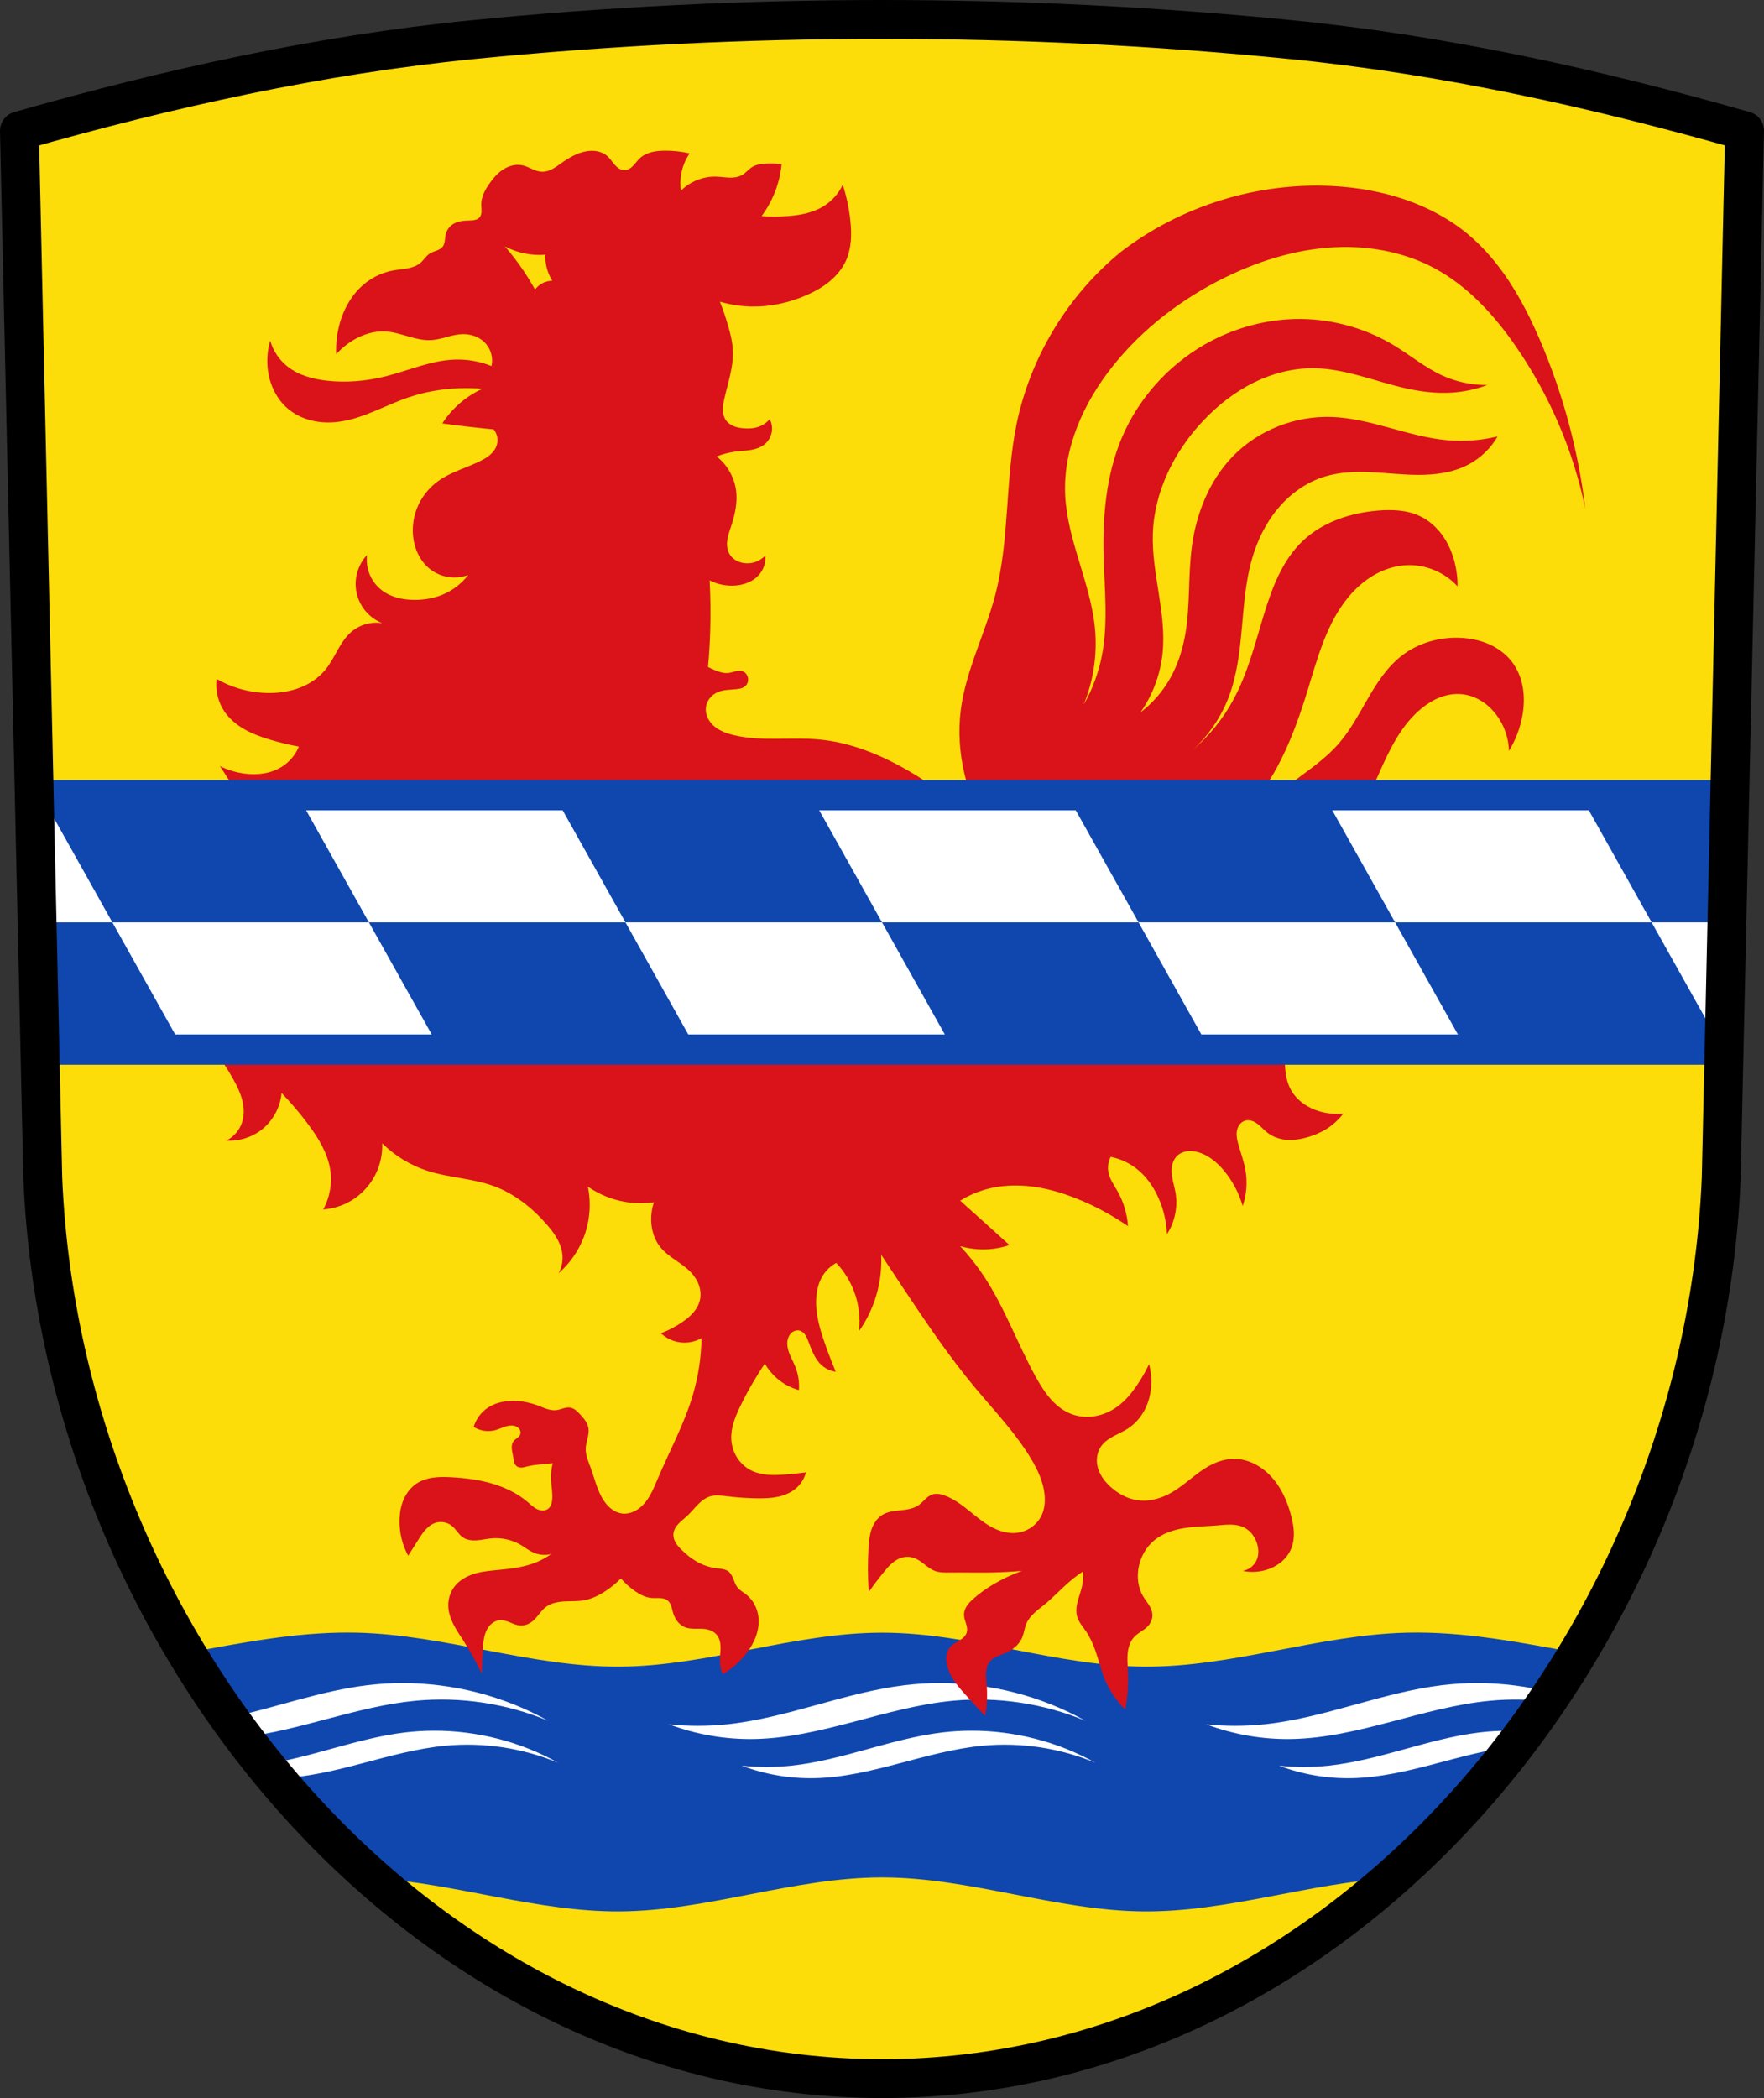 <?xml version="1.0" encoding="UTF-8" standalone="no"?>
<svg
   xmlns:dc="http://purl.org/dc/elements/1.1/"
   xmlns:cc="http://creativecommons.org/ns#"
   xmlns:rdf="http://www.w3.org/1999/02/22-rdf-syntax-ns#"
   xmlns:svg="http://www.w3.org/2000/svg"
   xmlns="http://www.w3.org/2000/svg"
   xmlns:sodipodi="http://sodipodi.sourceforge.net/DTD/sodipodi-0.dtd"
   xmlns:inkscape="http://www.inkscape.org/namespaces/inkscape"
   viewBox="0 0 726.482 863.958"
   version="1.1"
   id="svg1175"
   sodipodi:docname="Wappen_von_Hahnbach.svg"
   inkscape:version="0.92.5 (2060ec1f9f, 2020-04-08)"
   width="726.482"
   height="863.958">
  <rect x="0" y="0" width="726.482" height="863.958" fill="#333333" stroke="none"/>
  <defs
     id="defs1179">
    <inkscape:path-effect
       effect="spiro"
       id="path-effect877"
       is_visible="true" />
    <inkscape:path-effect
       effect="spiro"
       id="path-effect1010"
       is_visible="true" />
    <inkscape:path-effect
       effect="spiro"
       id="path-effect1006"
       is_visible="true" />
    <inkscape:path-effect
       effect="spiro"
       id="path-effect2866"
       is_visible="true" />
    <inkscape:path-effect
       effect="spiro"
       id="path-effect2795"
       is_visible="true" />
    <inkscape:path-effect
       effect="spiro"
       id="path-effect2512"
       is_visible="true" />
    <inkscape:path-effect
       effect="spiro"
       id="path-effect2512-2"
       is_visible="true" />
    <inkscape:path-effect
       effect="spiro"
       id="path-effect2866-8"
       is_visible="true" />
  </defs>
  <sodipodi:namedview
     pagecolor="#ffffff"
     bordercolor="#666666"
     borderopacity="1"
     objecttolerance="10"
     gridtolerance="10"
     guidetolerance="10"
     inkscape:pageopacity="0"
     inkscape:pageshadow="2"
     inkscape:window-width="1920"
     inkscape:window-height="1046"
     id="namedview1177"
     showgrid="false"
     inkscape:zoom="0.91786913"
     inkscape:cx="363.24119"
     inkscape:cy="431.97879"
     inkscape:window-x="-11"
     inkscape:window-y="-11"
     inkscape:window-maximized="1"
     inkscape:current-layer="svg1175"
     inkscape:snap-midpoints="true"
     inkscape:snap-smooth-nodes="true"
     fit-margin-top="0"
     fit-margin-left="0"
     fit-margin-right="0"
     fit-margin-bottom="0" />
  <path
     style="fill:#fcdd09;fill-opacity:1;fill-rule:evenodd;stroke:none;stroke-width:16;stroke-linecap:round;stroke-linejoin:round;stroke-miterlimit:4;stroke-dasharray:none;stroke-opacity:1"
     d="M 194.266,16.375 C 131.247,22.653 68.976,36.481 8.008,53.858 h -0.008 l 9.625,431.291 C 25.645,677.322 173.94,855.721 363.242,855.957 552.714,855.85 700.952,677.505 708.859,485.149 L 718.482,53.858 h -0.008 C 657.506,36.481 595.235,22.653 532.217,16.375 420.121,5.208 306.361,5.208 194.265,16.375 Z"
     id="path10563-0-6-2-8-4"
     inkscape:connector-curvature="0"
     sodipodi:nodetypes="acccccccaa" />
  <path
     style="fill:#0f47af;stroke:none;stroke-width:1px;stroke-linecap:butt;stroke-linejoin:miter;stroke-opacity:1;fill-opacity:1"
     d="M 143.838 672.27 C 121.301 672.167 99.082 676.585 76.799 680.656 C 97.802 715.592 123.733 747.068 153.584 773.381 C 187.702 775.522 221.007 787.302 255.242 787.086 C 291.599 786.856 326.882 773.096 363.24 773.096 C 399.598 773.096 434.883 786.856 471.24 787.086 C 505.559 787.303 538.944 775.467 573.148 773.367 C 602.967 747.065 628.861 715.605 649.83 680.682 C 626.377 676.398 602.996 671.718 579.24 672.318 C 542.898 673.238 507.593 686.54 471.24 686.311 C 434.883 686.081 399.598 672.318 363.24 672.318 C 326.882 672.318 291.599 686.081 255.242 686.311 C 218.889 686.54 183.584 673.238 147.242 672.318 C 146.106 672.29 144.972 672.275 143.838 672.27 z "
     id="path2793" />
  <path
     style="fill:#ffffff;stroke:none;stroke-width:1px;stroke-linecap:butt;stroke-linejoin:miter;stroke-opacity:1"
     d="M 165.791 693.072 C 160.975 693.073 156.162 693.359 151.379 693.936 C 131.969 696.277 113.376 703.21 94.303 707.367 C 96.214 710.049 98.149 712.712 100.121 715.342 C 124.029 712.487 147.057 702.618 171.166 700.348 C 189.673 698.604 208.594 701.462 225.762 708.592 C 207.534 698.416 186.66 693.069 165.791 693.072 z M 387.059 693.072 C 382.243 693.073 377.429 693.359 372.646 693.936 C 347.786 696.935 324.268 707.488 299.359 710.059 C 291.448 710.875 283.452 710.875 275.541 710.059 C 286.745 714.269 298.752 716.331 310.719 716.104 C 338.51 715.575 364.758 702.954 392.432 700.348 C 410.939 698.604 429.862 701.462 447.029 708.592 C 428.801 698.416 407.928 693.069 387.059 693.072 z M 608.324 693.072 C 603.508 693.073 598.693 693.359 593.91 693.936 C 569.05 696.935 545.533 707.488 520.625 710.059 C 512.714 710.875 504.718 710.875 496.807 710.059 C 508.011 714.269 520.018 716.331 531.984 716.104 C 559.775 715.575 586.024 702.954 613.697 700.348 C 621.477 699.615 629.332 699.705 637.098 700.574 C 637.892 699.409 638.672 698.233 639.455 697.059 C 629.301 694.424 618.812 693.071 608.324 693.072 z M 178.906 712.686 C 174.818 712.686 170.732 712.928 166.672 713.418 C 147.04 715.787 128.392 723.694 108.865 726.545 C 110.409 728.458 111.97 730.355 113.547 732.236 C 113.73 732.234 113.914 732.242 114.098 732.238 C 137.691 731.79 159.975 721.076 183.469 718.863 C 199.181 717.383 215.248 719.808 229.822 725.861 C 214.347 717.222 196.623 712.683 178.906 712.686 z M 400.174 712.686 C 396.085 712.686 391.998 712.928 387.938 713.418 C 366.832 715.964 346.865 724.923 325.719 727.105 C 319.002 727.799 312.214 727.799 305.498 727.105 C 315.01 730.68 325.206 732.431 335.365 732.238 C 358.959 731.79 381.242 721.076 404.736 718.863 C 420.449 717.383 436.515 719.808 451.09 725.861 C 435.615 717.222 417.891 712.683 400.174 712.686 z M 621.441 712.686 C 617.353 712.686 613.264 712.928 609.203 713.418 C 588.097 715.964 568.131 724.923 546.984 727.105 C 540.268 727.799 533.482 727.799 526.766 727.105 C 536.278 730.68 546.469 732.431 556.629 732.238 C 579.432 731.805 601.017 721.806 623.648 719.137 C 625.228 717.08 626.79 715.007 628.332 712.916 C 626.038 712.764 623.74 712.685 621.441 712.686 z "
     id="path2864" />
  <path
     style="fill:#da121a;stroke:none;stroke-width:1px;stroke-linecap:butt;stroke-linejoin:miter;stroke-opacity:1;fill-opacity:1"
     d="m 273.749,62.049 c -1.829,0.014 -3.67,0.144 -5.439,0.605 -1.77,0.461 -3.474,1.269 -4.812,2.516 -0.997,0.928 -1.766,2.072 -2.715,3.049 -0.474,0.488 -0.996,0.937 -1.588,1.273 -0.592,0.337 -1.257,0.56 -1.938,0.58 -0.792,0.024 -1.579,-0.229 -2.262,-0.631 -0.683,-0.402 -1.271,-0.95 -1.797,-1.543 -1.052,-1.186 -1.885,-2.573 -3.074,-3.621 -1.124,-0.991 -2.532,-1.637 -3.998,-1.947 -1.466,-0.311 -2.99,-0.295 -4.471,-0.059 -3.842,0.613 -7.299,2.658 -10.475,4.904 -1.218,0.862 -2.418,1.762 -3.74,2.453 -1.323,0.691 -2.794,1.168 -4.285,1.111 -1.416,-0.054 -2.767,-0.583 -4.061,-1.16 -1.294,-0.578 -2.578,-1.216 -3.963,-1.514 -2.692,-0.578 -5.55,0.212 -7.867,1.699 -2.317,1.488 -4.149,3.622 -5.727,5.879 -0.904,1.293 -1.741,2.642 -2.355,4.096 -0.614,1.453 -1.003,3.018 -0.988,4.596 0.008,0.884 0.141,1.765 0.119,2.648 -0.022,0.883 -0.219,1.801 -0.787,2.479 -0.491,0.586 -1.216,0.936 -1.959,1.113 -0.743,0.178 -1.514,0.199 -2.277,0.225 -1.21,0.04 -2.423,0.096 -3.611,0.324 -1.189,0.228 -2.359,0.637 -3.354,1.326 -1.463,1.014 -2.485,2.624 -2.842,4.367 -0.163,0.794 -0.192,1.608 -0.309,2.41 -0.116,0.802 -0.328,1.614 -0.805,2.27 -0.604,0.83 -1.564,1.321 -2.521,1.691 -0.958,0.37 -1.961,0.655 -2.828,1.205 -0.756,0.48 -1.377,1.143 -1.963,1.82 -0.586,0.677 -1.151,1.38 -1.826,1.969 -1.449,1.262 -3.33,1.926 -5.215,2.303 -1.885,0.376 -3.811,0.494 -5.705,0.818 -4.106,0.704 -8.039,2.397 -11.367,4.902 -5.846,4.401 -9.643,11.166 -11.367,18.277 -0.9,3.712 -1.275,7.549 -1.113,11.365 1.949,-2.162 4.208,-4.043 6.686,-5.57 4.067,-2.508 8.825,-4.059 13.596,-3.789 3.221,0.182 6.333,1.172 9.434,2.064 3.1,0.892 6.292,1.7 9.512,1.5 4.24,-0.263 8.237,-2.255 12.48,-2.451 3.406,-0.158 6.936,0.947 9.361,3.344 1.265,1.25 2.207,2.824 2.711,4.529 0.504,1.706 0.568,3.54 0.186,5.277 -4.791,-1.938 -9.992,-2.855 -15.156,-2.674 -9.806,0.344 -19.007,4.536 -28.527,6.908 -7.848,1.956 -16.032,2.677 -24.07,1.783 -5.898,-0.656 -11.89,-2.274 -16.494,-6.018 -3.296,-2.68 -5.742,-6.389 -6.908,-10.475 -0.982,3.39 -1.362,6.954 -1.115,10.475 0.468,6.675 3.347,13.304 8.471,17.607 2.811,2.361 6.216,3.974 9.785,4.832 3.569,0.858 7.299,0.971 10.941,0.516 10.101,-1.264 19.118,-6.74 28.752,-10.029 6.67,-2.277 13.684,-3.51 20.727,-3.789 3.269,-0.129 6.547,-0.053 9.807,0.225 -3.196,1.462 -6.193,3.359 -8.881,5.623 -2.946,2.482 -5.521,5.405 -7.611,8.641 3.562,0.479 7.127,0.923 10.697,1.336 3.488,0.403 6.98,0.775 10.475,1.115 0.766,0.95 1.28,2.102 1.475,3.307 0.194,1.205 0.069,2.461 -0.359,3.604 -0.529,1.412 -1.503,2.625 -2.65,3.604 -1.147,0.978 -2.466,1.735 -3.812,2.414 -5.738,2.893 -12.151,4.518 -17.385,8.246 -3.559,2.535 -6.454,5.998 -8.291,9.963 -1.837,3.965 -2.607,8.421 -2.184,12.77 0.496,5.09 2.735,10.125 6.686,13.373 2.193,1.803 4.866,3.018 7.666,3.484 2.8,0.467 5.722,0.183 8.381,-0.811 -2.76,3.569 -6.468,6.398 -10.641,8.115 -3.605,1.484 -7.525,2.138 -11.424,2.139 -4.812,7.1e-4 -9.791,-1.067 -13.596,-4.014 -2.163,-1.675 -3.878,-3.919 -4.928,-6.445 -1.049,-2.526 -1.43,-5.327 -1.09,-8.041 -3.222,3.437 -4.954,8.225 -4.68,12.928 0.192,3.281 1.335,6.5 3.256,9.166 1.921,2.666 4.613,4.768 7.664,5.988 -4.481,-0.73 -9.256,0.611 -12.703,3.566 -2.404,2.061 -4.123,4.795 -5.682,7.551 -1.559,2.756 -3.01,5.602 -5.018,8.051 -2.716,3.313 -6.382,5.788 -10.373,7.346 -3.991,1.558 -8.298,2.221 -12.582,2.238 -7.62,0.031 -15.239,-1.991 -21.842,-5.795 -0.596,4.735 0.618,9.676 3.342,13.596 2.105,3.029 5.045,5.416 8.26,7.227 3.214,1.811 6.709,3.071 10.24,4.141 3.952,1.196 7.972,2.164 12.035,2.896 -1.39,3.367 -3.838,6.288 -6.91,8.246 -4.489,2.861 -10.097,3.578 -15.377,2.898 -3.56,-0.458 -7.043,-1.519 -10.254,-3.121 2.267,3.299 4.354,6.723 6.242,10.252 7.027,13.13 11.305,27.724 12.48,42.57 -7.444,-1.867 -15.626,-0.58 -22.137,3.484 -6.511,4.064 -11.263,10.85 -12.855,18.357 -1.041,4.907 -0.771,10.038 0.371,14.922 1.142,4.884 3.138,9.536 5.521,13.949 4.768,8.826 11.08,16.739 15.949,25.51 1.515,2.728 2.897,5.563 3.658,8.59 0.761,3.027 0.873,6.277 -0.129,9.232 -1.073,3.165 -3.435,5.872 -6.426,7.363 4.784,0.304 9.658,-1.054 13.596,-3.789 5.168,-3.589 8.611,-9.554 9.137,-15.824 4,4.131 7.726,8.527 11.145,13.15 4.111,5.559 7.861,11.665 8.914,18.498 0.857,5.561 -0.179,11.397 -2.9,16.322 3.916,-0.28 7.765,-1.457 11.166,-3.418 4.96,-2.859 8.928,-7.396 11.125,-12.682 1.46,-3.512 2.149,-7.342 2.006,-11.143 5.238,5.181 11.709,9.108 18.723,11.365 8.862,2.852 18.444,3.047 27.189,6.24 8.535,3.117 15.871,8.976 21.844,15.824 1.566,1.796 3.055,3.675 4.227,5.75 1.172,2.075 2.022,4.359 2.236,6.732 0.236,2.606 -0.315,5.278 -1.561,7.578 4.68,-4.075 8.316,-9.338 10.475,-15.156 2.415,-6.511 2.963,-13.702 1.561,-20.504 3.899,2.713 8.309,4.69 12.928,5.795 4.657,1.114 9.523,1.342 14.264,0.668 -0.808,2.435 -1.188,5.013 -1.115,7.578 0.111,3.921 1.326,7.867 3.789,10.92 1.695,2.101 3.909,3.715 6.127,5.254 2.218,1.539 4.488,3.046 6.354,4.998 1.464,1.532 2.667,3.336 3.373,5.334 0.706,1.998 0.902,4.193 0.416,6.256 -0.447,1.895 -1.453,3.629 -2.725,5.104 -1.272,1.475 -2.805,2.705 -4.406,3.812 -2.767,1.914 -5.769,3.489 -8.916,4.68 2.237,2.116 5.183,3.47 8.246,3.789 2.916,0.304 5.924,-0.329 8.471,-1.783 -0.119,7.914 -1.323,15.812 -3.566,23.402 -3.542,11.985 -9.602,23.042 -14.486,34.545 -0.959,2.258 -1.878,4.544 -3.088,6.678 -1.21,2.134 -2.734,4.132 -4.713,5.582 -1.982,1.453 -4.473,2.324 -6.91,2.006 -1.527,-0.199 -2.975,-0.854 -4.213,-1.77 -1.238,-0.916 -2.274,-2.086 -3.143,-3.357 -2.812,-4.114 -3.851,-9.141 -5.57,-13.818 -0.933,-2.538 -2.097,-5.098 -2.006,-7.801 0.048,-1.431 0.448,-2.823 0.775,-4.217 0.327,-1.394 0.584,-2.841 0.338,-4.252 -0.194,-1.112 -0.692,-2.153 -1.324,-3.088 -0.632,-0.935 -1.396,-1.773 -2.166,-2.598 -0.56,-0.6 -1.129,-1.197 -1.783,-1.691 -0.655,-0.495 -1.404,-0.886 -2.213,-1.021 -0.954,-0.159 -1.931,0.043 -2.859,0.312 -0.929,0.269 -1.844,0.608 -2.803,0.73 -1.266,0.162 -2.555,-0.061 -3.775,-0.434 -1.22,-0.373 -2.388,-0.894 -3.58,-1.35 -3.758,-1.437 -7.795,-2.224 -11.812,-2.006 -3.133,0.17 -6.279,0.975 -8.916,2.676 -2.869,1.851 -5.044,4.751 -6.018,8.023 2.612,1.658 5.933,2.155 8.916,1.336 1.305,-0.358 2.533,-0.95 3.814,-1.383 1.282,-0.433 2.669,-0.708 3.986,-0.4 0.797,0.186 1.562,0.599 2.059,1.25 0.249,0.325 0.426,0.707 0.5,1.109 0.074,0.403 0.042,0.826 -0.107,1.207 -0.232,0.593 -0.724,1.045 -1.229,1.434 -0.505,0.389 -1.045,0.747 -1.445,1.242 -0.351,0.434 -0.58,0.957 -0.701,1.502 -0.121,0.544 -0.139,1.11 -0.098,1.666 0.083,1.113 0.399,2.193 0.576,3.295 0.117,0.73 0.174,1.474 0.377,2.186 0.203,0.711 0.573,1.405 1.182,1.826 0.6,0.415 1.371,0.52 2.098,0.457 0.727,-0.063 1.429,-0.279 2.137,-0.457 1.969,-0.494 3.998,-0.693 6.018,-0.893 1.486,-0.147 2.973,-0.295 4.459,-0.445 -0.55,2.256 -0.777,4.591 -0.67,6.91 0.127,2.754 0.722,5.503 0.447,8.246 -0.066,0.663 -0.185,1.325 -0.428,1.945 -0.243,0.62 -0.616,1.201 -1.133,1.621 -0.628,0.511 -1.445,0.762 -2.254,0.775 -0.809,0.013 -1.613,-0.202 -2.346,-0.545 -1.466,-0.686 -2.64,-1.853 -3.869,-2.906 -4.169,-3.572 -9.228,-6.008 -14.488,-7.578 -5.49,-1.639 -11.216,-2.364 -16.938,-2.674 -2.497,-0.135 -5.014,-0.192 -7.49,0.156 -2.477,0.348 -4.927,1.115 -6.998,2.518 -2.33,1.577 -4.094,3.913 -5.213,6.494 -1.119,2.582 -1.613,5.404 -1.695,8.217 -0.151,5.175 1.094,10.383 3.566,14.932 1.409,-2.23 2.821,-4.458 4.234,-6.686 0.907,-1.429 1.821,-2.865 2.967,-4.111 1.145,-1.246 2.545,-2.303 4.164,-2.797 2.264,-0.691 4.861,-0.171 6.688,1.336 0.833,0.688 1.499,1.552 2.178,2.393 0.679,0.841 1.388,1.678 2.279,2.289 1.634,1.121 3.722,1.372 5.699,1.242 1.977,-0.13 3.918,-0.604 5.891,-0.797 4.232,-0.414 8.596,0.513 12.258,2.674 1.725,1.018 3.3,2.302 5.127,3.121 2.288,1.026 4.918,1.264 7.354,0.668 -1.865,1.345 -3.89,2.471 -6.018,3.344 -4.79,1.966 -10.001,2.626 -15.154,3.119 -3.251,0.311 -6.53,0.566 -9.682,1.422 -3.152,0.856 -6.212,2.37 -8.371,4.82 -1.985,2.253 -3.109,5.243 -3.121,8.246 -0.011,2.704 0.845,5.35 2.043,7.773 1.198,2.424 2.737,4.66 4.197,6.936 2.804,4.369 5.337,8.913 7.578,13.596 0.091,-3.42 0.239,-6.837 0.445,-10.252 0.097,-1.599 0.207,-3.203 0.551,-4.768 0.343,-1.564 0.929,-3.098 1.9,-4.371 0.562,-0.737 1.253,-1.382 2.051,-1.855 0.798,-0.473 1.705,-0.771 2.631,-0.818 1.432,-0.073 2.821,0.446 4.146,0.994 1.325,0.548 2.669,1.142 4.1,1.234 1.95,0.126 3.879,-0.719 5.35,-2.006 1.903,-1.666 3.123,-4.027 5.125,-5.572 2.14,-1.652 4.936,-2.188 7.635,-2.346 2.699,-0.158 5.429,0.01 8.092,-0.457 3.246,-0.569 6.268,-2.061 9.014,-3.883 2.247,-1.491 4.342,-3.212 6.24,-5.127 1.764,2.033 3.792,3.836 6.018,5.35 1.949,1.325 4.117,2.45 6.463,2.674 1.205,0.115 2.421,-0.011 3.629,0.059 0.604,0.035 1.209,0.118 1.785,0.303 0.576,0.184 1.126,0.472 1.572,0.881 0.616,0.566 1.008,1.339 1.277,2.131 0.269,0.792 0.427,1.616 0.652,2.422 0.369,1.319 0.925,2.596 1.74,3.697 0.815,1.101 1.896,2.021 3.162,2.543 1.145,0.472 2.402,0.61 3.641,0.639 1.238,0.029 2.478,-0.044 3.715,0.031 1.076,0.066 2.152,0.246 3.158,0.635 1.006,0.388 1.942,0.992 2.637,1.816 0.617,0.733 1.031,1.624 1.275,2.551 0.245,0.927 0.325,1.891 0.324,2.85 -0.001,1.917 -0.322,3.828 -0.262,5.744 0.055,1.758 0.434,3.503 1.113,5.125 3.9,-2.253 7.335,-5.305 10.029,-8.914 1.6,-2.143 2.948,-4.495 3.809,-7.027 0.861,-2.533 1.226,-5.255 0.873,-7.906 -0.458,-3.446 -2.185,-6.749 -4.904,-8.914 -1.285,-1.023 -2.795,-1.814 -3.789,-3.121 -0.759,-0.998 -1.151,-2.217 -1.613,-3.383 -0.462,-1.165 -1.042,-2.345 -2.043,-3.1 -0.671,-0.506 -1.488,-0.785 -2.312,-0.947 -0.824,-0.162 -1.666,-0.216 -2.5,-0.318 -2.396,-0.295 -4.741,-0.998 -6.91,-2.059 -2.829,-1.383 -5.337,-3.358 -7.576,-5.572 -0.891,-0.88 -1.749,-1.81 -2.385,-2.889 -0.636,-1.079 -1.041,-2.325 -0.959,-3.574 0.053,-0.816 0.312,-1.612 0.695,-2.334 0.383,-0.722 0.889,-1.373 1.449,-1.969 1.12,-1.191 2.455,-2.16 3.65,-3.275 1.543,-1.44 2.846,-3.116 4.332,-4.615 1.486,-1.499 3.216,-2.85 5.252,-3.408 2.092,-0.573 4.31,-0.264 6.463,0 4.437,0.544 8.903,0.878 13.373,0.891 2.669,0.007 5.355,-0.101 7.963,-0.672 2.607,-0.571 5.146,-1.625 7.191,-3.34 2.054,-1.722 3.555,-4.093 4.234,-6.686 -2.888,0.383 -5.786,0.681 -8.691,0.893 -2.384,0.173 -4.781,0.289 -7.162,0.076 -2.381,-0.212 -4.755,-0.762 -6.879,-1.859 -2.329,-1.203 -4.312,-3.057 -5.701,-5.279 -1.39,-2.223 -2.186,-4.808 -2.322,-7.426 -0.251,-4.823 1.677,-9.475 3.789,-13.818 2.928,-6.022 6.282,-11.836 10.029,-17.385 1.281,2.262 2.945,4.306 4.902,6.018 2.624,2.295 5.775,3.986 9.139,4.904 0.236,-3.331 -0.302,-6.714 -1.561,-9.807 -0.77,-1.892 -1.802,-3.672 -2.5,-5.592 -0.698,-1.919 -1.045,-4.061 -0.396,-5.998 0.327,-0.978 0.916,-1.884 1.752,-2.488 0.836,-0.604 1.927,-0.878 2.928,-0.631 0.933,0.23 1.717,0.885 2.281,1.662 0.564,0.778 0.935,1.678 1.285,2.572 0.704,1.799 1.351,3.623 2.205,5.355 0.854,1.733 1.928,3.386 3.367,4.674 1.609,1.44 3.655,2.383 5.795,2.674 -1.603,-3.817 -3.091,-7.683 -4.459,-11.59 -2.138,-6.108 -4.004,-12.487 -3.564,-18.943 0.224,-3.295 1.079,-6.604 2.896,-9.361 1.345,-2.04 3.201,-3.742 5.35,-4.904 3.203,3.397 5.718,7.439 7.354,11.812 1.932,5.166 2.627,10.791 2.008,16.271 2.608,-3.707 4.713,-7.768 6.24,-12.035 2.216,-6.192 3.206,-12.821 2.896,-19.391 3.181,4.838 6.376,9.666 9.584,14.486 9.144,13.739 18.419,27.43 28.975,40.117 7.995,9.609 16.759,18.693 23.178,29.42 2.751,4.598 5.086,9.597 5.572,14.934 0.248,2.718 -0.005,5.529 -1.113,8.023 -0.959,2.159 -2.547,4.029 -4.506,5.35 -1.959,1.321 -4.28,2.091 -6.639,2.229 -3.451,0.201 -6.871,-0.93 -9.891,-2.613 -3.019,-1.683 -5.697,-3.906 -8.385,-6.08 -3.235,-2.617 -6.581,-5.221 -10.477,-6.686 -0.855,-0.321 -1.736,-0.587 -2.643,-0.695 -0.907,-0.108 -1.843,-0.052 -2.705,0.25 -1.08,0.379 -1.991,1.125 -2.818,1.916 -0.828,0.791 -1.604,1.647 -2.531,2.318 -1.615,1.169 -3.6,1.714 -5.572,2.006 -1.591,0.235 -3.201,0.319 -4.791,0.557 -1.59,0.237 -3.182,0.638 -4.57,1.449 -2.254,1.318 -3.793,3.634 -4.646,6.102 -0.853,2.468 -1.087,5.102 -1.242,7.709 -0.357,6.014 -0.325,12.05 0.096,18.061 1.98,-2.823 4.062,-5.573 6.24,-8.246 1.057,-1.297 2.144,-2.583 3.418,-3.668 1.274,-1.085 2.753,-1.968 4.383,-2.35 1.698,-0.398 3.517,-0.228 5.125,0.445 1.469,0.615 2.735,1.619 3.99,2.6 1.255,0.981 2.543,1.965 4.033,2.527 1.97,0.743 4.135,0.694 6.24,0.668 5.497,-0.068 10.997,0.087 16.494,0 4.394,-0.069 8.786,-0.292 13.164,-0.668 -4.109,1.472 -8.077,3.34 -11.828,5.57 -2.947,1.752 -5.767,3.733 -8.307,6.037 -0.948,0.86 -1.862,1.774 -2.561,2.846 -0.699,1.072 -1.175,2.32 -1.168,3.6 0.007,1.255 0.469,2.456 0.836,3.656 0.184,0.6 0.346,1.21 0.416,1.834 0.07,0.624 0.045,1.263 -0.137,1.863 -0.218,0.72 -0.657,1.359 -1.189,1.891 -0.532,0.531 -1.156,0.963 -1.799,1.354 -1.285,0.782 -2.683,1.44 -3.697,2.551 -0.825,0.903 -1.343,2.061 -1.576,3.262 -0.233,1.2 -0.19,2.443 0.016,3.648 0.42,2.465 1.505,4.777 2.877,6.867 1.372,2.09 3.032,3.975 4.701,5.836 2.703,3.013 5.452,5.987 8.246,8.916 0.782,-4.105 1.007,-8.317 0.668,-12.482 -0.149,-1.829 -0.405,-3.661 -0.262,-5.49 0.144,-1.829 0.736,-3.698 2.045,-4.984 0.716,-0.704 1.612,-1.201 2.535,-1.598 0.923,-0.397 1.882,-0.702 2.814,-1.076 1.631,-0.655 3.184,-1.531 4.51,-2.684 1.326,-1.153 2.422,-2.592 3.068,-4.227 0.684,-1.729 0.853,-3.627 1.559,-5.348 0.706,-1.722 1.921,-3.192 3.277,-4.467 1.356,-1.274 2.863,-2.376 4.301,-3.557 3.658,-3.004 6.866,-6.521 10.475,-9.584 1.7,-1.443 3.488,-2.784 5.35,-4.012 0.167,2.087 0.017,4.198 -0.445,6.24 -0.472,2.087 -1.265,4.088 -1.789,6.162 -0.524,2.074 -0.772,4.292 -0.146,6.338 0.661,2.162 2.217,3.911 3.496,5.775 1.734,2.528 3.001,5.352 4.012,8.246 1.34,3.838 2.247,7.828 3.789,11.59 1.921,4.685 4.825,8.964 8.469,12.48 0.985,-5.132 1.358,-10.38 1.113,-15.6 -0.118,-2.516 -0.379,-5.043 -0.125,-7.549 0.254,-2.506 1.08,-5.046 2.838,-6.85 1.638,-1.68 3.949,-2.595 5.535,-4.324 1.261,-1.375 1.99,-3.273 1.783,-5.127 -0.151,-1.351 -0.772,-2.607 -1.506,-3.752 -0.734,-1.145 -1.588,-2.21 -2.283,-3.379 -2.159,-3.632 -2.642,-8.121 -1.783,-12.258 0.855,-4.118 3.027,-7.986 6.24,-10.699 3.477,-2.937 7.975,-4.417 12.471,-5.133 4.495,-0.716 9.069,-0.732 13.605,-1.107 1.883,-0.156 3.767,-0.374 5.656,-0.33 1.889,0.044 3.805,0.363 5.488,1.223 2.669,1.364 4.541,4.022 5.348,6.908 0.528,1.889 0.63,3.938 0,5.795 -0.445,1.31 -1.248,2.496 -2.301,3.393 -1.053,0.897 -2.353,1.504 -3.717,1.734 3.237,0.68 6.645,0.523 9.807,-0.447 2.239,-0.687 4.362,-1.784 6.152,-3.295 1.79,-1.511 3.241,-3.44 4.1,-5.619 0.803,-2.038 1.082,-4.258 1.012,-6.447 -0.07,-2.189 -0.481,-4.355 -1.012,-6.48 -1.58,-6.329 -4.34,-12.509 -8.914,-17.16 -3.879,-3.944 -9.178,-6.701 -14.709,-6.688 -3.589,0.009 -7.11,1.168 -10.254,2.898 -5.514,3.034 -9.934,7.759 -15.377,10.92 -3.974,2.307 -8.573,3.751 -13.15,3.344 -4.585,-0.408 -8.884,-2.664 -12.258,-5.795 -2.638,-2.448 -4.826,-5.578 -5.35,-9.139 -0.387,-2.634 0.203,-5.434 1.783,-7.576 1.301,-1.764 3.185,-3.01 5.119,-4.043 1.934,-1.033 3.963,-1.894 5.801,-3.09 2.935,-1.909 5.305,-4.643 6.916,-7.752 1.611,-3.108 2.475,-6.582 2.668,-10.078 0.161,-2.92 -0.14,-5.865 -0.891,-8.691 -1.427,3.013 -3.088,5.914 -4.961,8.672 -2.168,3.192 -4.65,6.219 -7.729,8.545 -2.73,2.063 -5.915,3.545 -9.279,4.166 -3.364,0.621 -6.904,0.368 -10.098,-0.859 -3.342,-1.284 -6.223,-3.589 -8.582,-6.281 -2.359,-2.692 -4.231,-5.773 -5.967,-8.904 -7.523,-13.573 -12.746,-28.41 -21.283,-41.369 -2.934,-4.454 -6.244,-8.659 -9.885,-12.557 2.823,0.822 5.752,1.273 8.691,1.338 3.928,0.086 7.87,-0.52 11.59,-1.783 -3.115,-2.829 -6.236,-5.653 -9.361,-8.471 -3.634,-3.276 -7.273,-6.543 -10.92,-9.805 2.851,-1.79 5.928,-3.218 9.137,-4.236 4.03,-1.278 8.254,-1.909 12.48,-2.006 9.971,-0.229 19.824,2.498 28.975,6.465 6.478,2.809 12.683,6.247 18.498,10.252 -0.322,-4.991 -1.781,-9.905 -4.234,-14.264 -1.425,-2.532 -3.211,-4.954 -3.789,-7.801 -0.441,-2.172 -0.12,-4.493 0.893,-6.465 3.885,0.765 7.582,2.461 10.697,4.904 3.919,3.074 6.863,7.274 8.916,11.812 2.152,4.758 3.371,9.938 3.566,15.156 3.23,-4.943 4.528,-11.114 3.564,-16.939 -0.578,-3.499 -1.94,-6.949 -1.559,-10.475 0.197,-1.822 0.901,-3.64 2.229,-4.904 1.058,-1.007 2.459,-1.613 3.902,-1.836 1.443,-0.223 2.927,-0.08 4.344,0.275 4.37,1.096 8.021,4.13 10.92,7.578 3.598,4.28 6.276,9.331 7.801,14.711 1.62,-4.778 2.008,-9.968 1.115,-14.934 -0.641,-3.568 -1.923,-6.983 -2.898,-10.475 -0.467,-1.67 -0.867,-3.404 -0.668,-5.127 0.119,-1.035 0.463,-2.055 1.07,-2.902 0.607,-0.847 1.489,-1.511 2.496,-1.777 0.865,-0.229 1.793,-0.161 2.646,0.105 0.854,0.266 1.638,0.723 2.354,1.26 1.431,1.073 2.597,2.466 4.002,3.572 1.96,1.544 4.355,2.496 6.822,2.863 3.198,0.476 6.474,-0.011 9.584,-0.893 2.73,-0.774 5.383,-1.857 7.801,-3.342 2.75,-1.689 5.18,-3.894 7.131,-6.465 -3.285,0.344 -6.637,0.04 -9.807,-0.891 -4.857,-1.427 -9.383,-4.474 -11.812,-8.916 -2.271,-4.153 -2.541,-9.086 -2.451,-13.818 0.41,-21.546 7.199,-42.467 15.379,-62.404 4.118,-10.036 8.602,-19.916 12.926,-29.865 3.581,-8.24 7.052,-16.529 10.699,-24.74 4.308,-9.699 9.128,-19.632 17.385,-26.299 2.266,-1.83 4.771,-3.386 7.488,-4.434 2.718,-1.048 5.654,-1.577 8.559,-1.361 2.984,0.222 5.89,1.231 8.438,2.801 2.547,1.57 4.738,3.693 6.494,6.115 3.038,4.191 4.772,9.312 4.904,14.486 2.767,-4.491 4.669,-9.512 5.572,-14.709 0.653,-3.758 0.783,-7.627 0.139,-11.387 -0.644,-3.759 -2.082,-7.41 -4.375,-10.457 -2.447,-3.252 -5.822,-5.752 -9.545,-7.396 -3.723,-1.644 -7.784,-2.453 -11.85,-2.633 -8.557,-0.378 -17.303,2.108 -24.072,7.355 -5.922,4.59 -10.117,11.017 -13.883,17.494 -3.766,6.477 -7.26,13.195 -12.193,18.834 -4.695,5.367 -10.537,9.578 -16.27,13.818 -12.381,9.157 -24.496,18.673 -36.328,28.529 10.971,-8.798 20.19,-19.771 26.967,-32.094 5.6,-10.185 9.514,-21.208 12.928,-32.318 4.153,-13.518 7.846,-27.724 16.938,-38.557 2.922,-3.481 6.37,-6.547 10.299,-8.832 3.929,-2.285 8.347,-3.776 12.881,-4.096 8.019,-0.565 16.223,2.735 21.619,8.693 0.035,-3.531 -0.417,-7.068 -1.338,-10.477 -1.048,-3.88 -2.715,-7.614 -5.105,-10.846 -2.39,-3.231 -5.518,-5.948 -9.158,-7.652 -5.285,-2.474 -11.347,-2.71 -17.162,-2.229 -11.311,0.937 -22.748,4.664 -30.979,12.48 -8.606,8.173 -12.84,19.841 -16.27,31.203 -3.497,11.586 -6.507,23.452 -12.26,34.1 -4.243,7.853 -9.939,14.918 -16.715,20.729 6.484,-5.942 11.562,-13.407 14.709,-21.619 3.447,-8.994 4.558,-18.692 5.424,-28.285 0.866,-9.593 1.53,-19.283 4.16,-28.549 2.159,-7.606 5.668,-14.889 10.748,-20.947 5.08,-6.059 11.775,-10.853 19.34,-13.152 6.111,-1.857 12.606,-2.064 18.986,-1.773 6.381,0.29 12.74,1.063 19.127,1.105 7.197,0.048 14.576,-0.892 20.949,-4.236 4.998,-2.623 9.225,-6.692 12.035,-11.588 -6.762,1.65 -13.794,2.178 -20.727,1.559 -16.184,-1.445 -31.455,-9.043 -47.695,-9.584 -14.975,-0.499 -30.115,5.42 -40.564,16.158 -9.696,9.964 -15.115,23.549 -16.938,37.332 -1.573,11.898 -0.638,24.057 -2.676,35.885 -1.07,6.211 -2.972,12.313 -6.018,17.83 -3.103,5.62 -7.381,10.586 -12.48,14.486 5.072,-7.212 8.253,-15.743 9.139,-24.516 1.659,-16.429 -4.586,-32.753 -4.012,-49.256 0.605,-17.396 8.939,-33.983 20.949,-46.582 5.946,-6.237 12.831,-11.637 20.553,-15.463 7.721,-3.825 16.298,-6.046 24.914,-5.934 12.887,0.168 25.089,5.43 37.666,8.246 6.283,1.407 12.743,2.208 19.168,1.783 4.947,-0.327 9.844,-1.381 14.486,-3.119 -6.434,0.067 -12.879,-1.314 -18.721,-4.012 -7.006,-3.235 -13.014,-8.258 -19.613,-12.258 -11.436,-6.931 -24.74,-10.746 -38.111,-10.922 -13.912,-0.183 -27.82,3.565 -39.896,10.475 -15.256,8.729 -27.563,22.557 -34.322,38.781 -6.29,15.097 -7.758,31.791 -7.355,48.141 0.338,13.7 1.923,27.553 -0.668,41.01 -1.384,7.187 -3.955,14.144 -7.578,20.504 4.058,-9.894 5.68,-20.778 4.682,-31.426 -1.752,-18.688 -11.337,-36.079 -12.26,-54.826 -0.951,-19.319 7.549,-38.149 19.613,-53.268 12.374,-15.508 28.54,-27.831 46.359,-36.553 15.078,-7.38 31.578,-12.27 48.363,-12.48 13.021,-0.163 26.179,2.557 37.666,8.691 13.851,7.397 24.734,19.395 33.654,32.318 13.817,20.019 23.581,42.823 28.529,66.639 -2.887,-23.919 -9.226,-47.419 -18.76,-69.545 -7.006,-16.261 -16.038,-32.153 -29.664,-43.459 -15.318,-12.709 -35.411,-18.632 -55.285,-19.721 -31.141,-1.706 -62.784,8.086 -87.52,27.082 -21.897,17.848 -37.368,43.419 -43.016,71.098 -4.705,23.06 -2.781,47.202 -8.691,69.982 -4.174,16.09 -12.189,31.203 -14.264,47.695 -1.102,8.76 -0.478,17.71 1.559,26.301 1.952,8.235 5.199,16.163 9.584,23.402 -8.689,-8.407 -18.268,-15.893 -28.527,-22.289 -12.442,-7.757 -26.191,-13.993 -40.787,-15.377 -11.725,-1.112 -23.752,0.921 -35.215,-1.783 -2.886,-0.681 -5.771,-1.696 -8.047,-3.596 -1.138,-0.95 -2.107,-2.117 -2.75,-3.453 -0.643,-1.336 -0.95,-2.844 -0.791,-4.318 0.155,-1.436 0.753,-2.815 1.662,-3.938 0.909,-1.122 2.122,-1.988 3.463,-2.525 2.311,-0.926 4.878,-0.866 7.355,-1.115 0.784,-0.079 1.573,-0.192 2.314,-0.459 0.742,-0.267 1.44,-0.699 1.92,-1.324 0.575,-0.748 0.796,-1.739 0.668,-2.674 -0.087,-0.634 -0.33,-1.249 -0.715,-1.76 -0.385,-0.511 -0.913,-0.917 -1.514,-1.139 -0.926,-0.342 -1.955,-0.236 -2.916,-0.012 -0.961,0.224 -1.9,0.563 -2.879,0.682 -1.902,0.231 -3.8,-0.383 -5.57,-1.115 -0.983,-0.407 -1.951,-0.854 -2.898,-1.338 0.438,-4.819 0.737,-9.65 0.893,-14.486 0.227,-7.057 0.151,-14.124 -0.225,-21.174 3.31,1.682 7.094,2.42 10.793,2.102 3.549,-0.305 7.131,-1.661 9.49,-4.33 1.918,-2.17 2.906,-5.136 2.674,-8.023 -2.222,2.409 -5.675,3.619 -8.914,3.121 -1.236,-0.19 -2.443,-0.615 -3.494,-1.293 -1.051,-0.678 -1.944,-1.611 -2.525,-2.719 -0.91,-1.733 -1.014,-3.793 -0.709,-5.727 0.305,-1.933 0.991,-3.781 1.602,-5.641 1.511,-4.599 2.582,-9.457 2.006,-14.264 -0.666,-5.559 -3.619,-10.808 -8.023,-14.264 2.502,-0.995 5.13,-1.67 7.801,-2.006 2.041,-0.256 4.105,-0.315 6.135,-0.65 2.03,-0.335 4.063,-0.974 5.678,-2.248 1.52,-1.199 2.603,-2.94 3.006,-4.834 0.403,-1.894 0.123,-3.926 -0.777,-5.641 -1.18,1.405 -2.733,2.491 -4.457,3.119 -1.981,0.722 -4.138,0.834 -6.24,0.67 -1.388,-0.108 -2.78,-0.338 -4.072,-0.857 -1.292,-0.519 -2.485,-1.346 -3.283,-2.486 -0.859,-1.227 -1.217,-2.751 -1.246,-4.248 -0.029,-1.497 0.252,-2.981 0.576,-4.443 1.443,-6.509 3.772,-12.949 3.566,-19.613 -0.112,-3.637 -0.982,-7.208 -2.006,-10.699 -0.972,-3.315 -2.087,-6.588 -3.342,-9.807 4.266,1.256 8.702,1.933 13.148,2.006 7.722,0.127 15.439,-1.578 22.512,-4.68 3.379,-1.482 6.637,-3.291 9.482,-5.641 2.845,-2.349 5.273,-5.258 6.787,-8.623 2.297,-5.103 2.379,-10.928 1.783,-16.492 -0.534,-4.993 -1.583,-9.931 -3.121,-14.711 -1.732,3.667 -4.559,6.809 -8.023,8.916 -4.447,2.704 -9.74,3.652 -14.932,4.012 -3.486,0.242 -6.99,0.242 -10.477,0 1.951,-2.623 3.601,-5.472 4.904,-8.471 1.781,-4.099 2.913,-8.477 3.342,-12.926 -2.287,-0.313 -4.606,-0.388 -6.908,-0.223 -1.778,0.128 -3.6,0.415 -5.127,1.336 -1.543,0.93 -2.675,2.441 -4.234,3.344 -1.571,0.91 -3.453,1.129 -5.268,1.076 -1.815,-0.053 -3.615,-0.356 -5.43,-0.408 -5.347,-0.152 -10.722,1.997 -14.488,5.795 -0.3,-2.066 -0.3,-4.174 0,-6.24 0.474,-3.264 1.704,-6.414 3.566,-9.137 -3.359,-0.767 -6.807,-1.142 -10.252,-1.115 z m -65.781,39.453 c 2.625,1.366 5.447,2.352 8.352,2.916 2.72,0.528 5.513,0.688 8.275,0.473 -0.06,1.666 0.099,3.34 0.473,4.965 0.467,2.029 1.268,3.981 2.363,5.752 -1.513,0.021 -3.02,0.431 -4.334,1.182 -1.074,0.613 -2.019,1.451 -2.758,2.443 -1.598,-2.891 -3.335,-5.706 -5.201,-8.432 -2.212,-3.231 -4.607,-6.338 -7.17,-9.299 z"
     id="path1008"
     inkscape:connector-curvature="0" />
  <g
     id="g882">
    <path
       id="rect900"
       d="M 13.967 321.193 L 16.582 438.445 L 709.902 438.445 L 712.518 321.193 L 13.967 321.193 z "
       style="fill:#0f47af;fill-opacity:1;stroke:none;stroke-width:25.633;stroke-linecap:round;stroke-linejoin:round;stroke-miterlimit:4;stroke-dasharray:none;stroke-opacity:1" />
    <path
       id="path918-4"
       d="M 14.244 333.67 L 15.275 379.82 L 46.275 379.82 L 20.41 333.67 L 14.244 333.67 z M 46.275 379.82 L 72.139 425.971 L 177.795 425.971 L 151.93 379.82 L 46.275 379.82 z M 151.93 379.82 L 257.586 379.82 L 231.721 333.67 L 126.066 333.67 L 151.93 379.82 z M 257.586 379.82 L 283.449 425.971 L 389.105 425.971 L 363.24 379.82 L 257.586 379.82 z M 363.24 379.82 L 468.896 379.82 L 443.031 333.67 L 337.377 333.67 L 363.24 379.82 z M 468.896 379.82 L 494.76 425.971 L 600.416 425.971 L 574.551 379.82 L 468.896 379.82 z M 574.551 379.82 L 680.207 379.82 L 654.342 333.67 L 548.688 333.67 L 574.551 379.82 z M 680.207 379.82 L 706.07 425.971 L 710.18 425.971 L 711.209 379.82 L 680.207 379.82 z "
       style="fill:#ffffff;stroke:none;stroke-width:1px;stroke-linecap:butt;stroke-linejoin:miter;stroke-opacity:1" />
  </g>
  <path
     style="fill:none;fill-rule:evenodd;stroke:#000000;stroke-width:16;stroke-linecap:round;stroke-linejoin:round;stroke-miterlimit:4;stroke-dasharray:none;stroke-opacity:1"
     d="M 194.266,16.376 C 131.247,22.654 68.976,36.481 8.008,53.858 h -0.008 l 9.625,431.291 C 25.645,677.322 173.94,855.721 363.242,855.958 552.714,855.85 700.952,677.505 708.859,485.149 L 718.482,53.858 h -0.008 C 657.506,36.481 595.235,22.654 532.217,16.376 420.121,5.209 306.361,5.209 194.265,16.376 Z"
     id="path10563-0-6-2-8"
     inkscape:connector-curvature="0"
     sodipodi:nodetypes="acccccccaa" />
</svg>
